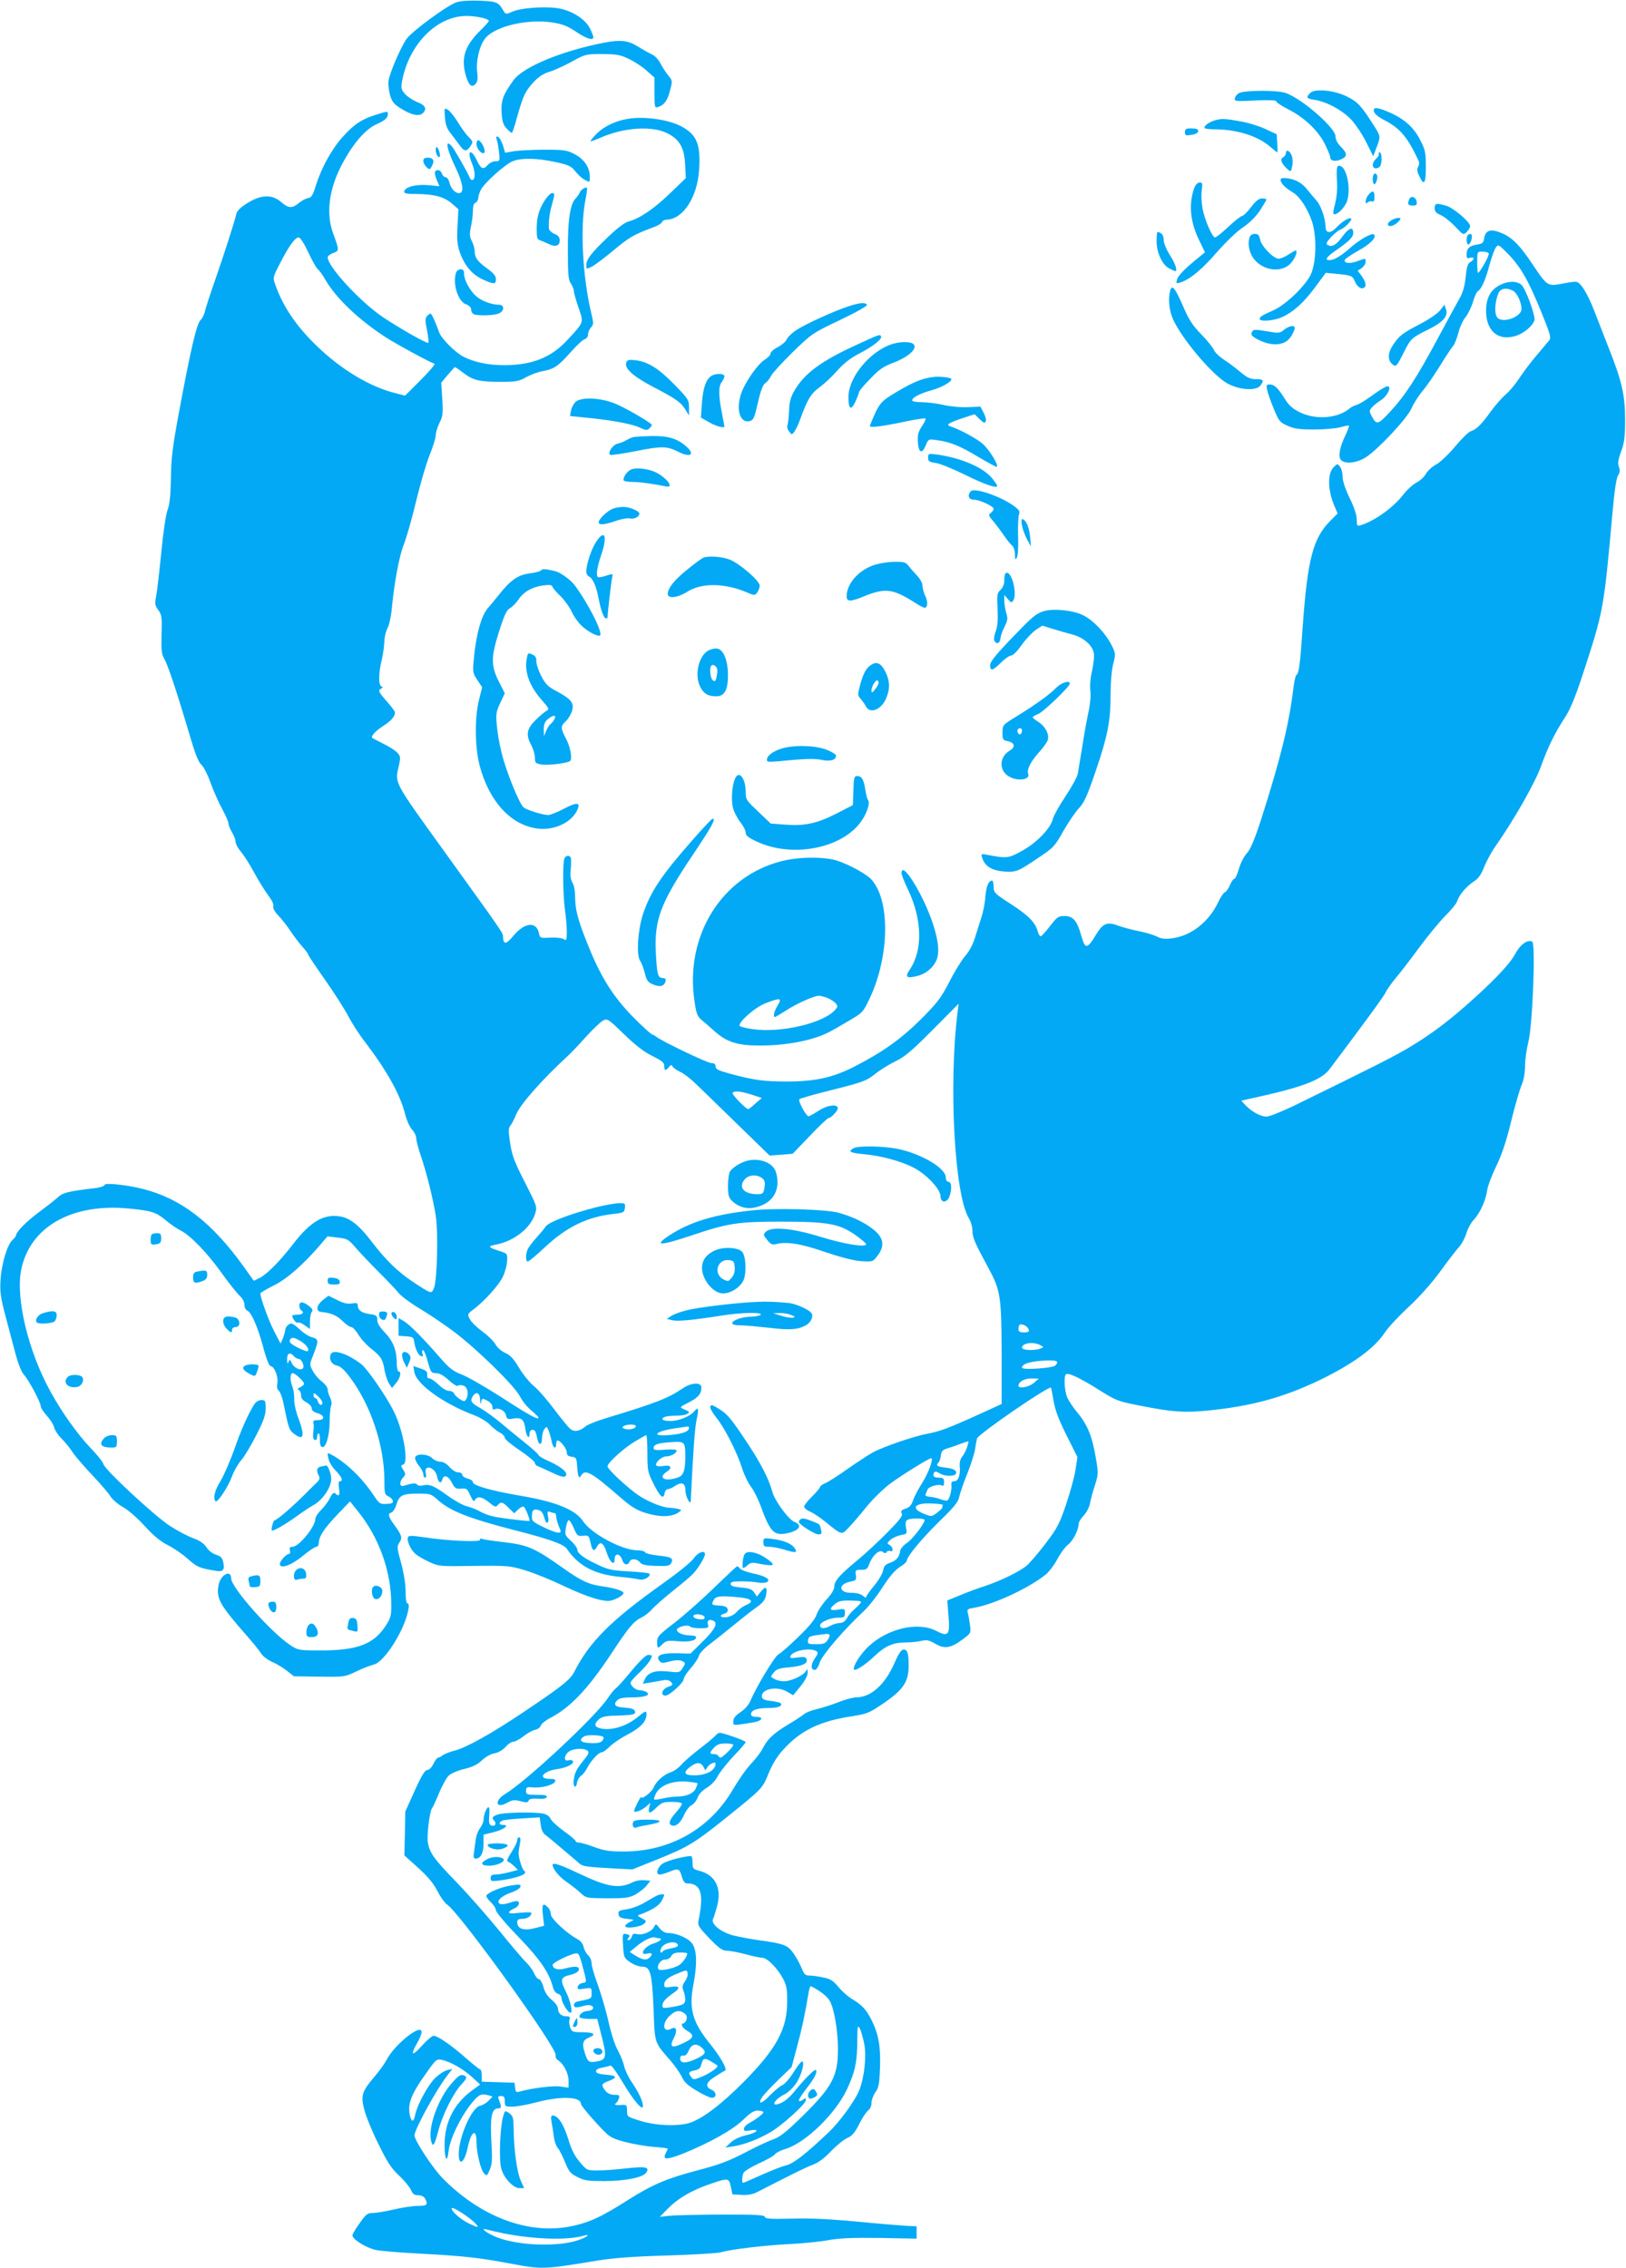 <?xml version="1.0" standalone="no"?>
<!DOCTYPE svg PUBLIC "-//W3C//DTD SVG 20010904//EN"
 "http://www.w3.org/TR/2001/REC-SVG-20010904/DTD/svg10.dtd">
<svg version="1.0" xmlns="http://www.w3.org/2000/svg"
 width="918pt" height="1280pt" viewBox="0 0 918 1280"
 preserveAspectRatio="xMidYMid meet">
<g transform="translate(0,1280) scale(0.1,-0.1)"
fill="#03a9f4" stroke="none">
<path d="M2577 12787 c-52 -17 -252 -164 -282 -207 -34 -49 -97 -196 -102
-239 -2 -20 3 -56 10 -81 12 -38 23 -50 68 -77 56 -34 97 -41 117 -21 24 24
13 45 -33 62 -24 10 -55 30 -69 46 -21 25 -23 34 -16 72 39 209 197 368 364
368 55 0 126 -16 126 -28 0 -4 -21 -28 -46 -52 -91 -89 -113 -159 -83 -260 16
-52 32 -66 53 -45 12 13 15 28 10 68 -8 68 16 161 52 198 62 64 237 103 374
82 56 -9 84 -20 132 -52 59 -40 98 -52 98 -31 0 6 -9 29 -20 51 -25 48 -90 92
-162 109 -66 16 -220 8 -273 -15 -37 -16 -40 -16 -50 0 -32 54 -36 56 -135 61
-60 2 -109 -1 -133 -9z"/>
<path d="M3410 12559 c-237 -46 -456 -136 -511 -212 -59 -81 -71 -115 -67
-183 3 -49 9 -69 28 -89 13 -14 26 -25 29 -25 4 0 17 39 30 88 34 121 46 147
93 198 29 31 55 48 90 59 27 8 84 34 126 57 76 42 79 43 172 43 83 -1 102 -4
151 -28 32 -15 77 -45 100 -66 l44 -39 0 -86 c0 -81 1 -85 20 -80 34 10 54 37
68 94 14 53 14 56 -10 84 -13 16 -33 46 -44 68 -11 21 -32 44 -47 50 -15 7
-51 27 -80 45 -56 35 -98 40 -192 22z"/>
<path d="M6996 12275 c-12 -6 -22 -19 -24 -29 -4 -18 2 -19 117 -13 68 3 119
1 116 -4 -3 -4 27 -25 66 -45 92 -46 170 -120 209 -197 16 -33 30 -66 30 -74
0 -21 27 -27 60 -13 38 16 38 34 0 72 -19 19 -30 40 -30 58 0 48 -189 213
-281 245 -47 17 -229 16 -263 0z"/>
<path d="M7397 12275 c-26 -25 -21 -32 27 -39 69 -11 160 -61 209 -116 24 -27
61 -83 82 -126 l38 -76 18 48 c24 63 25 63 -13 123 -72 114 -93 136 -151 165
-73 37 -184 48 -210 21z"/>
<path d="M2512 12137 c3 -41 12 -65 32 -89 14 -18 36 -48 49 -65 27 -39 41
-41 63 -8 16 24 15 26 -10 52 -15 14 -43 53 -62 85 -20 32 -45 63 -56 69 -20
11 -20 9 -16 -44z"/>
<path d="M7757 12170 c3 -12 27 -32 55 -46 92 -47 135 -97 198 -234 4 -8 2
-23 -4 -32 -7 -13 -6 -26 7 -52 27 -58 37 -44 37 52 0 79 -3 96 -31 150 -35
71 -89 120 -173 157 -71 31 -96 33 -89 5z"/>
<path d="M2118 12151 c-77 -25 -117 -51 -180 -120 -61 -66 -122 -174 -154
-276 -18 -58 -26 -71 -45 -73 -13 -2 -36 -15 -52 -28 -38 -32 -59 -30 -100 6
-51 44 -113 42 -190 -6 -40 -25 -59 -44 -63 -62 -9 -41 -67 -222 -121 -377
-27 -77 -52 -154 -56 -172 -3 -17 -15 -40 -25 -50 -22 -20 -56 -167 -124 -533
-34 -184 -42 -249 -43 -360 -2 -98 -7 -147 -19 -178 -9 -24 -25 -129 -36 -245
-11 -111 -24 -222 -29 -246 -8 -38 -6 -48 12 -73 20 -27 22 -40 19 -138 -2
-92 0 -113 17 -141 20 -36 72 -192 142 -429 30 -103 49 -151 65 -165 13 -11
37 -58 53 -104 17 -46 46 -112 66 -148 19 -35 35 -71 35 -81 0 -9 9 -32 20
-50 11 -18 20 -42 20 -53 0 -12 13 -36 29 -55 16 -18 51 -72 76 -119 26 -48
63 -107 81 -131 20 -26 31 -50 27 -59 -3 -11 7 -30 29 -53 19 -20 50 -59 68
-87 18 -27 48 -67 67 -88 18 -20 33 -40 33 -45 0 -4 43 -68 95 -142 52 -74
111 -166 131 -205 20 -38 62 -104 94 -145 123 -161 199 -297 226 -404 9 -37
27 -77 40 -91 13 -14 24 -36 24 -49 0 -12 11 -56 25 -97 33 -96 70 -244 85
-340 15 -92 8 -360 -9 -406 -15 -38 -13 -38 -121 33 -84 56 -153 123 -230 224
-72 95 -125 137 -184 145 -90 14 -167 -33 -263 -159 -71 -92 -144 -166 -184
-187 l-36 -18 -57 80 c-179 249 -352 383 -567 438 -94 24 -219 37 -219 23 0
-6 -21 -13 -47 -17 -161 -19 -188 -26 -218 -54 -16 -15 -65 -53 -107 -84 -69
-51 -128 -111 -128 -131 0 -4 -9 -15 -19 -24 -30 -26 -63 -137 -68 -227 -4
-66 1 -100 26 -195 17 -63 42 -160 57 -215 17 -64 35 -109 50 -125 27 -30 94
-155 94 -177 0 -9 16 -33 35 -54 19 -21 38 -51 41 -66 4 -16 22 -43 40 -61 18
-17 48 -53 65 -80 18 -26 69 -85 114 -132 44 -47 89 -99 99 -116 10 -17 42
-44 70 -60 30 -16 83 -63 123 -107 49 -54 88 -86 129 -107 33 -16 84 -51 114
-78 53 -47 64 -52 160 -68 38 -7 50 6 41 45 -5 28 -13 37 -41 46 -20 6 -44 25
-55 43 -14 21 -37 37 -76 51 -32 12 -90 43 -130 69 -89 58 -367 317 -375 348
-3 13 -36 54 -73 92 -71 74 -162 201 -225 316 -127 229 -199 531 -166 691 50
241 285 375 607 344 127 -12 154 -20 210 -67 26 -22 64 -48 83 -57 55 -28 146
-122 228 -235 41 -58 88 -117 104 -132 17 -16 28 -36 28 -52 0 -15 7 -29 16
-33 23 -9 59 -91 91 -210 16 -61 33 -103 40 -103 21 0 45 -59 39 -95 -4 -22
-2 -36 8 -44 8 -7 20 -38 26 -69 29 -142 32 -152 57 -172 58 -45 66 -18 28 85
-15 39 -25 85 -24 109 1 22 -4 54 -10 69 -15 38 -14 77 2 77 7 0 26 -14 42
-30 30 -32 30 -34 -10 -55 -6 -3 -5 -7 3 -11 6 -3 12 -16 12 -30 0 -16 9 -28
30 -39 17 -9 30 -24 30 -34 0 -12 11 -21 33 -27 41 -12 43 -39 2 -39 -22 0
-29 -4 -26 -15 2 -8 3 -22 2 -30 -6 -51 -5 -63 7 -67 7 -3 12 4 12 16 0 12 4
21 9 21 4 0 8 -16 7 -36 -1 -22 4 -39 12 -41 21 -8 42 61 43 139 0 40 4 82 8
93 5 12 3 30 -5 47 -8 15 -14 36 -14 46 0 11 -15 31 -33 45 -18 13 -41 40 -51
60 -19 34 -19 35 2 88 32 82 32 91 -5 101 -18 4 -49 24 -69 43 -20 19 -42 35
-48 35 -17 0 -36 -21 -36 -39 -1 -9 -7 -29 -13 -45 l-13 -29 -36 69 c-30 58
-78 188 -78 214 0 4 33 23 74 44 74 36 167 117 263 229 l42 49 58 -7 c54 -6
61 -10 102 -58 25 -29 83 -90 130 -137 47 -47 97 -99 111 -117 14 -18 68 -58
120 -89 52 -31 138 -89 190 -128 129 -96 346 -308 376 -368 13 -26 42 -61 64
-79 22 -18 40 -36 40 -40 0 -15 -54 14 -214 118 -88 56 -186 113 -219 125 -48
19 -70 35 -116 88 -97 112 -178 194 -210 213 l-31 18 0 -50 0 -50 43 -3 c36
-3 42 -6 45 -28 5 -39 22 -78 39 -84 11 -4 13 -1 8 14 -4 11 -2 20 3 20 5 0
18 -29 27 -65 17 -61 20 -65 47 -65 19 0 42 -13 72 -40 25 -23 46 -36 52 -31
5 5 19 5 32 0 23 -9 30 -50 13 -78 -8 -12 -13 -12 -36 3 -14 9 -29 24 -32 32
-3 8 -16 14 -29 14 -13 0 -38 15 -58 35 -20 19 -43 35 -51 35 -11 0 -15 7 -13
21 2 16 -5 24 -37 35 -22 7 -41 14 -41 14 -1 0 2 -17 6 -37 15 -69 169 -178
341 -242 30 -12 69 -35 85 -52 16 -17 41 -37 57 -45 15 -8 27 -21 27 -29 0 -8
38 -40 85 -71 47 -32 85 -63 85 -71 0 -7 8 -16 18 -19 9 -3 46 -20 80 -36 46
-22 67 -27 75 -19 17 17 -20 50 -90 82 -35 15 -63 32 -63 37 0 5 -35 36 -77
70 -43 34 -105 85 -138 113 -33 28 -84 64 -112 81 -56 31 -62 42 -40 73 19 24
37 11 38 -28 1 -23 3 -26 6 -10 4 22 6 22 34 8 18 -10 29 -23 29 -36 0 -12 4
-17 11 -14 21 13 59 -5 65 -31 6 -24 10 -26 44 -20 45 7 60 -6 67 -64 6 -41
23 -56 23 -20 0 11 7 20 15 20 16 0 19 -5 29 -52 9 -39 26 -35 26 5 0 18 6 41
13 51 13 17 14 17 25 -10 6 -16 14 -44 17 -62 7 -35 25 -44 25 -12 0 11 4 20
8 20 16 0 52 -47 52 -67 0 -16 7 -22 28 -25 24 -3 27 -7 30 -48 4 -64 11 -80
23 -58 22 39 58 19 221 -123 66 -57 93 -73 150 -90 75 -23 142 -21 179 5 19
13 19 14 -3 20 -13 3 -33 6 -45 6 -37 0 -115 30 -173 67 -61 40 -180 150 -180
167 0 20 92 103 154 140 33 20 62 36 65 36 3 0 6 -46 6 -103 0 -97 2 -106 35
-172 37 -74 56 -90 62 -53 2 13 10 23 18 23 8 0 27 8 42 19 37 25 58 15 58
-27 0 -33 29 -88 30 -57 13 273 22 407 33 458 14 63 10 75 -14 46 -23 -28 -87
-54 -134 -54 -45 0 -60 12 -29 24 9 3 37 6 62 6 26 0 54 4 62 10 16 10 15 12
-20 27 -24 10 -24 11 27 37 54 27 73 49 73 85 0 31 -57 28 -104 -4 -84 -57
-150 -83 -441 -171 -49 -15 -99 -35 -110 -45 -34 -28 -64 -33 -87 -12 -12 10
-52 60 -90 110 -38 51 -89 110 -114 130 -25 21 -63 68 -84 104 -30 50 -48 70
-77 83 -23 10 -46 31 -56 49 -10 18 -43 50 -73 72 -31 22 -63 53 -71 69 -15
28 -14 30 18 54 63 47 144 137 167 184 13 26 24 67 25 90 2 43 2 43 -45 58
-62 20 -66 26 -21 35 105 19 200 94 225 177 11 38 9 42 -59 176 -59 115 -72
150 -83 220 -10 68 -10 85 1 98 8 10 23 39 34 66 23 56 146 195 286 324 19 17
66 66 105 110 39 43 83 85 97 93 26 14 29 12 120 -76 64 -62 113 -100 160
-123 54 -27 67 -37 67 -56 0 -28 8 -30 27 -6 11 13 15 14 20 3 3 -7 22 -20 42
-30 20 -9 59 -38 86 -65 28 -26 133 -129 235 -228 l185 -180 65 5 65 5 97 101
c53 56 101 101 106 101 14 0 52 40 52 55 0 26 -61 18 -110 -15 -25 -16 -50
-30 -55 -30 -14 0 -61 87 -52 96 4 5 90 29 191 54 170 43 188 50 237 89 29 23
81 55 116 72 52 25 91 58 209 177 l146 147 -6 -50 c-51 -409 -17 -1029 64
-1161 11 -17 20 -49 20 -70 1 -40 12 -66 92 -214 67 -123 72 -160 73 -485 l0
-279 -122 -56 c-172 -78 -230 -100 -293 -111 -78 -14 -256 -75 -315 -108 -28
-16 -92 -58 -142 -93 -50 -36 -105 -71 -122 -78 -17 -7 -31 -17 -31 -22 0 -5
-20 -29 -45 -54 -25 -24 -45 -50 -45 -57 0 -8 15 -21 32 -28 18 -7 55 -32 83
-54 99 -81 96 -80 136 -37 20 20 66 74 102 119 37 45 98 104 135 131 62 46
217 142 229 142 15 0 -14 -81 -49 -137 -23 -36 -47 -81 -53 -101 -9 -27 -21
-40 -43 -47 -24 -8 -28 -14 -21 -27 7 -12 -10 -35 -79 -105 -48 -49 -126 -122
-174 -161 -100 -83 -128 -115 -128 -149 0 -14 -17 -42 -44 -71 -24 -26 -49
-64 -56 -85 -8 -26 -40 -65 -102 -125 -49 -48 -100 -93 -113 -99 -22 -12 -126
-185 -159 -264 -9 -21 -32 -47 -55 -62 -29 -20 -41 -34 -41 -52 0 -26 -6 -25
114 -6 49 8 61 31 17 31 -21 0 -31 5 -31 15 0 23 34 35 99 35 55 0 83 12 67
28 -4 3 -28 9 -54 12 -32 3 -48 10 -50 21 -9 47 85 66 144 30 l32 -19 41 50
c25 31 41 61 41 77 -1 23 -2 24 -11 8 -14 -24 -86 -57 -124 -56 -16 0 -40 5
-53 13 -23 12 -23 12 -4 36 16 20 32 25 90 30 75 7 105 22 95 47 -5 12 -15 13
-51 8 -34 -5 -43 -4 -40 7 11 31 111 51 147 29 11 -7 10 -14 -8 -40 -24 -34
-25 -66 -1 -66 9 0 21 18 28 42 14 43 139 188 252 293 26 25 73 84 103 132 38
59 69 95 96 113 23 14 41 30 41 37 0 23 85 125 185 223 79 76 105 108 110 135
4 19 24 78 45 130 21 52 41 115 45 140 3 25 9 52 11 61 7 25 409 301 418 287
1 -2 7 -34 14 -73 8 -51 28 -105 73 -195 l62 -124 -11 -72 c-6 -39 -30 -126
-53 -195 -38 -111 -50 -134 -117 -222 -41 -54 -89 -109 -105 -123 -41 -34
-147 -86 -232 -114 -38 -12 -103 -36 -143 -53 l-74 -30 7 -86 c9 -111 0 -121
-71 -85 -101 52 -270 14 -379 -87 -43 -40 -85 -103 -85 -129 0 -18 61 19 115
71 62 59 107 79 177 79 29 0 70 4 90 9 30 7 43 4 78 -16 52 -31 87 -26 153 23
47 34 49 37 44 77 -3 23 -8 54 -12 69 -7 25 -4 27 31 33 111 18 306 108 405
186 20 15 50 55 68 88 17 33 45 71 62 84 28 22 58 81 59 118 0 9 13 29 29 46
16 17 31 47 35 69 4 21 16 67 28 102 19 61 20 66 4 158 -20 118 -47 184 -103
251 -24 28 -50 68 -58 87 -16 39 -20 122 -6 130 14 9 76 -20 185 -88 97 -61
106 -65 235 -90 182 -36 247 -40 381 -27 244 24 426 74 627 170 190 92 311
180 370 268 19 30 80 95 135 146 62 57 130 134 180 202 44 61 93 124 108 140
14 17 32 50 39 75 7 25 26 59 41 75 35 37 67 106 76 165 3 25 26 86 50 135 31
63 57 139 85 254 22 90 49 183 60 208 12 28 19 68 19 107 0 35 9 96 19 137 24
93 41 551 22 564 -26 15 -69 -16 -99 -73 -31 -57 -129 -159 -282 -293 -111
-97 -200 -162 -313 -230 -91 -54 -182 -100 -654 -331 -68 -32 -136 -60 -152
-60 -32 -1 -84 27 -120 65 l-23 25 99 22 c248 55 354 96 399 155 195 259 308
413 317 434 6 14 32 51 57 81 26 30 86 109 134 174 49 66 114 145 146 177 32
32 62 68 66 81 11 36 51 83 92 111 29 18 44 40 62 86 14 33 41 84 62 113 109
156 225 360 260 458 37 103 76 183 133 270 30 46 58 114 98 235 122 372 121
370 172 935 10 111 21 183 30 197 11 16 12 29 5 48 -7 20 -5 40 13 88 18 51
22 83 22 182 -1 139 -18 214 -96 410 -26 66 -61 156 -78 200 -39 101 -79 165
-105 165 -10 0 -47 -5 -82 -12 -77 -14 -80 -12 -162 111 -68 102 -111 147
-166 172 -69 31 -100 23 -108 -31 -2 -20 -10 -26 -42 -31 -41 -7 -56 -21 -56
-57 0 -19 4 -22 20 -17 25 8 26 -11 1 -24 -15 -8 -20 -27 -26 -83 -5 -50 -15
-87 -32 -117 -14 -24 -70 -128 -125 -230 -119 -222 -185 -324 -271 -416 -67
-73 -76 -75 -103 -23 -14 27 -14 31 2 49 10 11 32 29 50 40 37 23 64 79 37 79
-8 0 -45 -22 -82 -49 -36 -27 -77 -52 -91 -56 -14 -4 -32 -13 -40 -20 -67 -57
-192 -66 -281 -22 -40 19 -62 39 -84 74 -39 63 -60 83 -86 83 -19 0 -21 -4
-15 -30 3 -17 20 -65 37 -106 29 -71 35 -78 78 -97 38 -17 65 -21 151 -21 58
0 125 6 149 13 23 7 45 11 47 8 2 -2 -7 -26 -20 -54 -32 -65 -42 -119 -26
-138 21 -26 90 -19 141 14 71 46 233 219 258 276 12 28 40 71 61 97 22 25 67
90 101 145 33 54 67 105 75 113 7 9 20 42 28 73 8 32 27 72 41 88 13 17 32 55
41 85 8 29 21 57 28 61 20 12 42 60 65 147 12 43 28 88 36 99 13 19 16 18 69
-36 72 -74 115 -150 187 -326 49 -120 57 -147 47 -160 -7 -9 -40 -47 -72 -86
-33 -38 -76 -96 -98 -129 -21 -32 -56 -75 -78 -93 -22 -19 -60 -63 -84 -96
-51 -72 -82 -102 -113 -111 -12 -4 -51 -42 -87 -85 -36 -44 -84 -89 -107 -102
-24 -13 -50 -37 -59 -54 -9 -16 -32 -38 -52 -48 -20 -10 -54 -41 -75 -68 -56
-73 -160 -148 -240 -173 -21 -7 -23 -4 -23 31 0 25 -14 69 -40 122 -25 51 -40
97 -40 120 0 20 -6 46 -14 56 -14 19 -15 19 -34 1 -39 -34 -37 -134 4 -227
l16 -37 -41 -41 c-98 -98 -129 -218 -156 -594 -15 -221 -21 -267 -37 -278 -4
-3 -13 -43 -18 -90 -25 -197 -73 -389 -180 -724 -38 -117 -60 -168 -80 -190
-16 -17 -36 -56 -45 -87 -9 -32 -21 -58 -26 -58 -6 0 -17 -16 -25 -35 -8 -20
-21 -38 -29 -41 -8 -3 -25 -29 -38 -57 -52 -111 -155 -191 -263 -203 -36 -5
-59 -2 -82 10 -17 9 -64 23 -104 31 -40 8 -92 22 -116 31 -61 23 -85 13 -122
-48 -53 -87 -63 -88 -86 -7 -23 83 -46 109 -94 109 -35 0 -42 -5 -82 -57 -24
-31 -47 -57 -52 -57 -5 -1 -13 11 -17 26 -13 51 -52 91 -151 155 -93 60 -98
65 -98 98 0 19 -4 35 -9 35 -20 0 -33 -33 -38 -92 -2 -35 -13 -88 -23 -118
-10 -30 -26 -82 -36 -114 -11 -36 -32 -76 -56 -103 -20 -24 -61 -90 -89 -146
-46 -89 -66 -115 -158 -208 -113 -112 -216 -186 -374 -267 -124 -64 -224 -86
-387 -86 -128 0 -186 8 -322 45 -62 17 -78 25 -78 40 0 13 -7 19 -24 19 -22 0
-283 125 -313 150 -7 6 -15 10 -18 10 -4 0 -27 19 -52 43 -142 131 -220 243
-294 416 -71 170 -91 237 -92 315 0 36 -6 70 -15 84 -10 16 -13 38 -10 75 3
29 3 58 1 65 -7 18 -30 15 -37 -5 -10 -26 -8 -197 3 -283 6 -41 11 -99 11
-128 0 -50 -1 -52 -21 -41 -11 6 -46 9 -76 7 -52 -3 -55 -2 -60 24 -14 69 -81
63 -144 -13 -42 -51 -58 -52 -59 -5 0 21 -4 26 -347 502 -273 379 -264 363
-241 463 10 46 9 53 -8 72 -10 12 -46 35 -79 51 -33 17 -61 31 -63 33 -10 9
17 39 59 66 47 30 69 55 69 78 0 6 -20 33 -45 61 -48 54 -53 65 -32 74 9 5 10
7 0 12 -17 8 -16 75 2 149 8 33 14 79 15 103 0 24 8 57 17 75 10 18 20 64 24
102 14 152 42 303 68 370 16 39 47 149 70 245 23 96 57 213 76 260 19 47 35
98 35 113 0 15 10 47 21 70 19 37 21 52 16 135 l-6 92 36 43 c21 23 38 44 40
45 1 2 23 -12 48 -32 57 -43 91 -51 215 -51 84 0 100 3 142 27 26 14 66 29 90
33 64 11 87 26 156 103 34 39 71 74 82 77 12 4 20 15 20 27 0 12 7 30 17 40
15 17 15 23 0 86 -47 197 -62 476 -33 627 8 39 12 72 10 74 -7 8 -35 -9 -41
-26 -4 -9 -14 -24 -24 -34 -30 -30 -44 -124 -43 -294 0 -135 3 -165 17 -185 9
-14 17 -33 17 -43 0 -10 12 -52 26 -93 30 -87 32 -80 -59 -179 -93 -102 -201
-146 -362 -146 -89 0 -168 17 -229 48 -46 24 -123 101 -136 136 -26 71 -43
107 -50 107 -4 0 -13 -7 -20 -15 -10 -12 -10 -28 1 -80 7 -35 10 -67 7 -70 -6
-6 -150 75 -253 143 -128 85 -315 287 -315 340 0 7 14 18 31 24 35 12 35 16 0
110 -40 108 -25 241 41 373 64 127 139 216 206 245 47 21 62 35 62 58 0 15 -3
15 -72 -7z m-378 -774 c21 -45 45 -89 55 -97 9 -7 28 -34 42 -59 60 -104 189
-227 343 -326 57 -37 243 -138 273 -148 6 -2 -29 -43 -78 -92 l-88 -88 -51 13
c-144 35 -307 132 -445 265 -116 111 -194 225 -237 349 -14 39 -14 41 27 120
50 98 85 146 105 146 9 0 30 -32 54 -83z m6665 -7 c6 -9 -50 -110 -61 -110 -2
0 -4 27 -4 60 0 60 0 60 29 60 17 0 33 -5 36 -10z m-4162 -4748 l58 -19 -36
-31 c-19 -18 -38 -32 -41 -32 -12 0 -93 83 -88 91 8 14 43 11 107 -9z m1559
-1316 c14 -20 8 -26 -22 -26 -22 0 -30 5 -30 18 0 10 3 21 6 25 8 7 37 -3 46
-17z m-4104 -76 c32 -20 50 -45 39 -56 -3 -3 -28 6 -56 20 -35 18 -49 30 -45
41 8 20 23 19 62 -5z m4175 -22 c21 -11 21 -11 2 -19 -36 -14 -105 -10 -105 5
0 26 65 35 103 14z m-4213 -63 c7 -8 19 -15 27 -15 16 0 34 -41 23 -53 -13
-15 -51 3 -63 30 -10 22 -12 23 -18 6 -6 -13 -8 -10 -8 15 -1 35 17 43 39 17z
m4298 -52 c-15 -15 -188 -27 -188 -12 0 20 41 34 114 39 83 5 99 -1 74 -27z
m-121 -98 c-27 -24 -87 -35 -87 -16 0 22 34 41 73 41 l42 -1 -28 -24z m-4017
-112 c0 -20 -18 -15 -25 7 -3 11 -11 20 -16 20 -5 0 -9 8 -9 17 0 14 4 12 25
-7 14 -13 25 -29 25 -37z m1770 -132 c0 -14 -37 -23 -61 -16 -17 6 -19 9 -8
16 19 12 69 11 69 0z m300 -10 c0 -20 -33 -33 -104 -40 -116 -11 -91 21 29 38
33 5 63 9 68 10 4 0 7 -3 7 -8z m-21 -151 c1 -87 -9 -118 -42 -129 -73 -26
-116 -2 -62 33 34 22 22 40 -20 32 -19 -4 -36 -2 -40 3 -8 15 31 51 56 51 26
0 59 18 59 32 0 7 -21 9 -65 6 -50 -4 -65 -3 -65 8 0 21 21 29 95 34 80 6 83
3 84 -70z m1590 39 c-7 -19 -19 -42 -28 -52 -9 -11 -14 -32 -13 -48 6 -50 -7
-89 -29 -89 -14 0 -19 -6 -18 -17 5 -33 -12 -93 -26 -93 -7 0 -25 4 -40 10
-14 5 -39 11 -55 12 -17 1 -28 7 -25 13 3 5 8 18 11 27 7 18 65 35 83 23 7 -4
11 4 11 19 0 22 -4 26 -30 26 -18 0 -30 5 -30 13 0 23 12 27 34 12 24 -17 82
-20 92 -4 10 18 -11 31 -60 36 -46 6 -54 11 -37 29 5 5 11 22 13 39 2 23 10
32 33 39 17 5 50 16 75 26 25 9 46 16 48 15 1 -1 -3 -17 -9 -36z m-136 -323
c-2 -3 -3 -10 -3 -14 0 -5 -14 -18 -31 -31 -30 -22 -30 -22 -75 -4 -76 31 -49
63 50 57 34 -1 60 -5 59 -8z m-103 -85 c0 -20 -67 -107 -99 -129 -19 -12 -36
-32 -38 -43 -6 -37 -22 -57 -57 -69 -27 -9 -35 -18 -40 -43 -3 -18 -26 -57
-51 -87 -25 -30 -45 -59 -45 -64 0 -5 -8 -2 -18 7 -12 11 -36 17 -66 17 -73 0
-76 50 -2 64 29 6 32 9 28 36 -4 28 -2 30 30 30 29 0 36 4 46 33 17 48 57 84
76 68 10 -9 16 -9 21 -1 4 6 13 9 21 6 20 -8 17 21 -3 34 -17 9 -16 11 5 30
13 11 39 22 59 26 34 6 35 8 28 42 -4 24 -2 38 7 43 17 12 98 11 98 0z m-363
-471 c-7 -8 -23 -24 -37 -36 -14 -12 -32 -34 -39 -48 -10 -17 -23 -26 -40 -26
-14 -1 -37 -7 -51 -15 -33 -19 -60 -19 -60 1 0 19 58 44 105 44 31 0 35 3 35
26 0 25 -2 25 -40 19 -43 -7 -51 2 -22 27 25 22 40 26 104 24 48 -1 55 -3 45
-16z m-174 -176 c3 -4 -1 -17 -10 -30 -13 -20 -24 -24 -65 -24 -46 0 -49 2
-46 23 2 18 11 23 48 28 25 3 50 7 56 7 6 1 13 -1 17 -4z"/>
<path d="M3543 12129 c-71 -12 -136 -44 -178 -87 -19 -20 -33 -37 -31 -39 1
-2 27 7 57 20 129 57 285 68 372 27 72 -34 101 -83 105 -179 l4 -76 -90 -87
c-91 -87 -168 -140 -233 -158 -23 -6 -65 -38 -119 -90 -93 -89 -120 -124 -120
-158 0 -22 0 -22 33 -6 17 9 73 51 122 92 87 73 116 89 218 127 27 9 51 23 54
31 3 8 15 14 27 14 92 3 173 126 183 281 10 143 -13 200 -101 246 -74 39 -212
58 -303 42z"/>
<path d="M6857 12120 c-32 -10 -57 -28 -57 -41 0 -5 26 -9 58 -9 124 0 245
-38 314 -99 20 -17 37 -31 39 -31 2 0 2 23 0 51 l-3 51 -64 30 c-35 16 -98 36
-141 43 -88 16 -107 17 -146 5z"/>
<path d="M6690 12054 c0 -19 4 -20 38 -15 23 4 37 12 37 21 0 11 -11 15 -37
15 -32 1 -38 -3 -38 -21z"/>
<path d="M2804 12014 c4 -11 10 -43 13 -71 6 -51 5 -53 -19 -53 -14 0 -33 -9
-43 -20 -27 -30 -39 -25 -63 25 -34 71 -58 55 -27 -18 17 -42 20 -83 5 -92 -6
-3 -14 2 -18 12 -12 31 -85 157 -100 176 -42 49 -31 -14 22 -123 40 -84 48
-140 18 -140 -24 0 -47 27 -56 63 -3 15 -13 27 -21 27 -7 0 -17 9 -20 20 -7
21 -29 27 -39 11 -3 -5 1 -25 9 -45 l16 -37 -63 6 c-69 6 -131 -10 -136 -35
-2 -12 12 -15 75 -15 97 -1 153 -17 197 -56 l34 -30 -5 -93 c-4 -72 -2 -104
11 -144 26 -77 69 -130 129 -158 65 -30 77 -30 77 0 0 18 -14 35 -50 61 -55
40 -70 61 -70 98 0 13 -7 38 -16 56 -13 26 -14 40 -5 82 6 27 11 68 11 90 0
26 5 42 15 45 8 4 15 15 15 26 0 10 7 32 15 47 19 37 126 134 173 158 48 23
140 22 250 -2 73 -16 87 -23 110 -52 15 -19 39 -41 55 -49 27 -14 27 -14 27
18 0 53 -32 100 -86 128 -44 23 -60 25 -169 25 -66 0 -143 -4 -171 -8 l-52 -9
-13 43 c-8 23 -20 45 -28 47 -10 3 -12 0 -7 -14z"/>
<path d="M2690 11987 c0 -27 34 -64 45 -48 8 13 -16 63 -32 69 -8 2 -13 -6
-13 -21z"/>
<path d="M2460 11953 c0 -23 16 -48 23 -37 5 10 -9 54 -18 54 -3 0 -5 -8 -5
-17z"/>
<path d="M7260 11935 c0 -7 -7 -18 -16 -23 -19 -10 -10 -35 24 -66 20 -18 21
-17 28 19 4 21 2 47 -5 61 -12 26 -31 32 -31 9z"/>
<path d="M7784 11931 c3 -4 -3 -16 -14 -26 -26 -23 -26 -55 -1 -55 10 0 22 7
25 16 10 26 7 74 -5 74 -5 0 -8 -4 -5 -9z"/>
<path d="M2390 11892 c0 -11 8 -26 18 -35 17 -16 19 -16 31 7 16 30 7 46 -25
46 -17 0 -24 -6 -24 -18z"/>
<path d="M7554 11863 c-7 -2 -9 -31 -6 -81 3 -50 -1 -97 -11 -134 -11 -42 -12
-58 -4 -58 17 1 41 21 62 54 42 63 9 237 -41 219z"/>
<path d="M7750 11790 c0 -16 4 -30 9 -30 10 0 22 40 15 52 -11 18 -24 6 -24
-22z"/>
<path d="M7230 11784 c0 -18 27 -45 69 -70 39 -23 83 -90 108 -164 28 -84 25
-229 -6 -298 -29 -63 -139 -170 -209 -202 -69 -31 -75 -35 -80 -48 -6 -19 78
-14 126 8 65 30 121 80 187 169 l60 81 64 -6 c82 -8 87 -10 101 -44 12 -29 35
-44 51 -34 15 9 10 33 -13 66 l-23 30 23 15 c12 9 22 24 22 34 0 23 2 23 -49
4 -43 -15 -75 -11 -68 9 2 6 37 29 77 52 66 36 103 74 88 90 -12 12 -83 -28
-142 -81 -35 -31 -77 -58 -95 -61 -46 -9 -39 11 16 49 82 57 103 78 103 103 0
37 -25 29 -61 -21 -34 -47 -59 -62 -83 -48 -12 6 -8 15 19 45 19 20 42 39 53
42 23 8 68 54 60 62 -9 9 -50 -15 -80 -47 -35 -38 -63 -38 -64 -1 -1 49 -28
127 -53 152 -12 14 -35 40 -49 58 -30 39 -67 60 -116 66 -27 3 -36 1 -36 -10z"/>
<path d="M6742 11738 c-32 -92 -23 -191 30 -298 l31 -64 -38 -31 c-72 -58
-114 -100 -120 -123 -6 -22 -5 -23 17 -17 54 16 124 74 206 169 51 58 113 118
147 141 39 26 73 60 98 96 20 31 37 60 37 63 0 3 -11 6 -25 6 -18 0 -35 -14
-62 -49 -21 -28 -44 -50 -51 -50 -7 -1 -42 -28 -77 -61 -35 -33 -69 -60 -75
-60 -16 0 -59 99 -71 165 -6 33 -8 78 -4 102 5 38 4 43 -12 43 -12 0 -23 -12
-31 -32z"/>
<path d="M7727 11702 c-19 -21 -24 -63 -6 -45 6 6 18 9 25 6 10 -4 14 4 14 26
0 35 -10 39 -33 13z"/>
<path d="M3078 11673 c-35 -54 -48 -98 -48 -165 0 -47 3 -60 18 -64 9 -3 31
-12 49 -21 39 -19 63 -11 63 20 0 18 -8 28 -30 37 -16 7 -30 20 -31 29 -3 41
4 90 17 135 17 61 17 66 0 66 -7 0 -24 -17 -38 -37z"/>
<path d="M7956 11675 c-11 -28 -7 -35 20 -35 21 0 25 4 22 22 -4 27 -33 36
-42 13z"/>
<path d="M8100 11625 c0 -19 8 -28 34 -39 19 -8 55 -37 81 -64 46 -49 47 -50
66 -31 10 10 19 25 19 33 0 23 -95 104 -136 115 -56 16 -64 14 -64 -14z"/>
<path d="M7851 11554 c-15 -11 -19 -20 -13 -26 11 -11 41 2 62 26 10 14 10 16
-7 16 -10 0 -29 -7 -42 -16z"/>
<path d="M6530 11438 c0 -65 32 -133 71 -153 15 -8 30 -15 34 -15 15 0 1 42
-30 90 -20 32 -35 68 -35 86 0 27 -14 44 -36 44 -2 0 -4 -23 -4 -52z"/>
<path d="M7056 11464 c-12 -31 -6 -79 14 -112 44 -73 149 -96 208 -47 26 22
50 71 39 81 -2 2 -20 -8 -40 -21 -20 -14 -46 -25 -58 -25 -29 0 -98 70 -105
109 -5 24 -12 31 -29 31 -13 0 -26 -7 -29 -16z"/>
<path d="M8287 11473 c-10 -10 -8 -53 2 -53 10 0 21 24 21 46 0 15 -12 19 -23
7z"/>
<path d="M2576 11264 c-23 -59 8 -164 54 -181 19 -7 30 -18 30 -31 0 -11 7
-23 16 -26 24 -9 110 -7 138 4 34 12 36 50 4 50 -41 0 -97 20 -128 47 -36 30
-70 92 -70 128 0 18 -5 25 -19 25 -10 0 -22 -7 -25 -16z"/>
<path d="M8470 11192 c-55 -27 -80 -74 -80 -147 0 -115 71 -173 170 -140 45
15 91 54 103 86 8 24 -50 182 -74 202 -27 22 -74 22 -119 -1z m72 -33 c23 -12
48 -66 48 -103 0 -44 -103 -82 -135 -50 -19 19 -17 85 4 137 11 29 45 36 83
16z"/>
<path d="M6606 11158 c-12 -48 -5 -114 18 -163 54 -115 224 -315 307 -360 68
-37 162 -42 185 -11 22 30 17 36 -25 36 -30 0 -49 8 -83 36 -23 20 -66 53 -95
72 -29 19 -55 44 -59 56 -4 11 -35 51 -70 87 -52 53 -72 84 -106 164 -45 102
-61 122 -72 83z"/>
<path d="M4790 11071 c-80 -26 -238 -98 -291 -132 -25 -16 -51 -40 -57 -54 -6
-13 -29 -33 -52 -45 -22 -11 -40 -27 -40 -36 0 -8 -15 -23 -32 -34 -38 -22
-111 -126 -133 -189 -31 -91 -8 -171 47 -158 22 6 27 17 47 104 15 68 28 101
42 111 11 7 25 26 32 40 7 15 62 75 122 134 108 105 112 108 268 182 92 44
156 80 152 86 -9 14 -42 12 -105 -9z"/>
<path d="M8129 11047 c-15 -18 -64 -51 -110 -75 -99 -51 -119 -66 -153 -117
-31 -45 -33 -85 -7 -109 22 -20 26 -16 69 70 36 72 44 79 135 124 84 41 114
75 101 114 l-9 26 -26 -33z"/>
<path d="M7250 10939 c-20 -17 -32 -20 -65 -14 -101 17 -107 17 -115 4 -11
-17 -5 -26 33 -46 81 -41 155 -34 187 20 11 18 20 38 20 45 0 19 -32 14 -60
-9z"/>
<path d="M4830 10851 c-194 -89 -288 -158 -345 -256 -20 -34 -28 -61 -30 -112
-2 -38 -6 -75 -9 -83 -4 -9 0 -24 9 -35 15 -20 15 -20 30 -1 8 11 22 40 31 65
42 116 62 150 111 185 26 19 71 61 100 94 36 41 73 70 125 97 77 40 131 82
122 97 -7 12 -7 12 -144 -51z"/>
<path d="M5027 10855 c-123 -46 -236 -187 -237 -295 0 -70 14 -80 39 -28 11
24 21 49 21 55 0 6 28 40 63 75 51 54 75 70 134 92 81 31 133 78 112 102 -15
18 -82 17 -132 -1z"/>
<path d="M3536 10755 c-13 -34 38 -79 154 -140 127 -66 155 -86 181 -129 l19
-31 0 45 c0 43 -4 49 -84 131 -89 91 -149 128 -220 136 -34 4 -44 2 -50 -12z"/>
<path d="M4017 10679 c-30 -18 -48 -68 -54 -153 l-6 -83 46 -26 c37 -22 87
-36 87 -24 0 1 -7 37 -15 80 -19 98 -19 146 0 171 8 11 15 26 15 33 0 15 -47
17 -73 2z"/>
<path d="M5275 10673 c-63 -7 -113 -26 -206 -81 -101 -60 -105 -64 -158 -195
-5 -13 64 -5 196 23 62 13 115 21 118 18 3 -3 -6 -23 -20 -44 -21 -31 -25 -48
-23 -88 4 -62 23 -71 44 -21 15 37 16 38 62 31 76 -10 131 -32 237 -96 54 -32
101 -57 103 -55 11 11 -44 99 -81 131 -37 31 -122 77 -182 98 -26 9 -11 19 73
47 l64 21 29 -28 c23 -22 29 -24 34 -12 4 9 -2 31 -12 49 l-18 34 -72 -3 c-40
-2 -101 4 -138 13 -36 8 -91 15 -121 15 -30 0 -54 4 -54 10 0 17 45 40 115 59
59 17 118 53 104 64 -8 7 -64 13 -94 10z"/>
<path d="M3251 10533 c-11 -10 -24 -32 -27 -50 l-6 -31 68 -7 c151 -14 271
-35 318 -55 44 -20 50 -21 64 -6 9 8 14 17 11 20 -27 25 -163 102 -214 121
-81 31 -182 34 -214 8z"/>
<path d="M3575 10333 c-10 -3 -28 -11 -40 -18 -11 -7 -33 -16 -48 -19 -27 -6
-57 -49 -43 -63 3 -4 69 6 146 21 147 29 175 29 242 -5 65 -33 93 -15 46 28
-52 47 -102 63 -195 62 -48 -1 -97 -4 -108 -6z"/>
<path d="M5240 10217 c0 -21 6 -25 43 -30 23 -3 96 -33 162 -65 112 -56 185
-81 185 -64 0 4 -13 23 -29 43 -52 62 -173 114 -313 134 -46 6 -48 5 -48 -18z"/>
<path d="M3563 10150 c-21 -9 -43 -39 -43 -59 0 -6 21 -11 48 -11 43 0 122
-11 190 -25 50 -12 11 45 -55 79 -41 20 -111 29 -140 16z"/>
<path d="M5482 10028 c-22 -22 -14 -48 15 -48 32 0 113 -37 113 -52 0 -6 -7
-16 -16 -23 -15 -10 -13 -15 13 -46 16 -19 43 -55 60 -80 17 -25 38 -51 47
-58 9 -8 16 -29 16 -50 1 -30 2 -33 11 -18 6 10 9 61 7 120 -2 56 1 112 5 124
7 18 1 26 -37 53 -76 52 -214 98 -234 78z"/>
<path d="M3460 9929 c-32 -13 -80 -59 -80 -76 0 -18 31 -16 97 7 31 11 67 17
80 14 23 -6 53 10 53 27 0 15 -58 39 -92 38 -18 0 -44 -5 -58 -10z"/>
<path d="M5770 9833 c4 -21 17 -56 29 -78 l22 -40 -6 60 c-5 53 -25 95 -45 95
-4 0 -4 -17 0 -37z"/>
<path d="M3365 9741 c-26 -39 -55 -127 -55 -167 0 -12 7 -24 14 -27 22 -9 42
-54 55 -122 14 -72 30 -115 42 -115 5 0 9 2 9 4 0 23 22 216 27 230 4 16 2 18
-18 12 -66 -21 -69 -20 -69 11 0 16 11 63 25 103 36 106 19 146 -30 71z"/>
<path d="M3970 9652 c-9 -4 -49 -33 -89 -66 -73 -58 -111 -106 -111 -138 0
-29 56 -22 110 12 80 51 209 50 333 -2 47 -20 48 -20 62 -2 8 10 14 28 14 39
0 27 -114 125 -170 147 -45 17 -121 22 -149 10z"/>
<path d="M4932 9610 c-85 -29 -152 -105 -152 -175 0 -33 21 -33 107 3 106 42
152 38 255 -25 78 -49 83 -51 91 -31 4 12 1 33 -9 54 -9 19 -16 46 -16 59 0
15 -14 39 -32 58 -17 18 -39 43 -48 55 -15 19 -27 22 -80 21 -35 0 -87 -9
-116 -19z"/>
<path d="M3056 9582 c-3 -6 -32 -14 -64 -18 -67 -8 -110 -38 -177 -123 -25
-31 -51 -63 -59 -71 -38 -42 -69 -153 -81 -291 -7 -72 -6 -79 20 -117 l27 -41
-18 -73 c-25 -99 -23 -265 4 -369 53 -201 175 -335 324 -355 91 -13 189 30
224 98 26 50 5 54 -71 14 -38 -20 -78 -36 -90 -36 -29 0 -117 27 -138 42 -24
18 -101 207 -125 309 -12 46 -24 116 -27 155 -6 64 -4 77 19 126 l26 55 -30
59 c-49 95 -49 141 -4 285 31 98 44 126 64 137 14 8 34 29 45 45 29 45 78 74
137 82 40 6 53 4 57 -6 2 -8 22 -32 45 -53 22 -22 50 -60 62 -85 11 -26 36
-62 55 -80 33 -34 96 -67 107 -57 16 17 -69 184 -145 285 -23 30 -82 72 -108
77 -5 2 -24 6 -41 9 -18 4 -34 3 -38 -3z"/>
<path d="M5676 9563 c-3 -3 -6 -21 -6 -39 0 -21 -8 -41 -21 -53 -20 -18 -21
-28 -17 -108 3 -62 0 -98 -10 -125 -8 -20 -12 -44 -9 -52 10 -25 32 -19 35 9
1 14 11 44 23 67 18 36 20 47 10 78 -6 21 -11 52 -11 70 l0 32 20 -23 c17 -21
21 -22 30 -9 27 41 -13 183 -44 153z"/>
<path d="M5885 9348 c-42 -16 -57 -29 -183 -160 -83 -87 -112 -124 -112 -142
0 -36 15 -32 61 14 22 22 48 40 57 40 11 0 36 25 60 60 24 33 60 71 80 85 l37
24 60 -19 c33 -10 82 -24 109 -31 61 -16 113 -60 121 -103 4 -17 -1 -63 -9
-100 -10 -42 -14 -87 -10 -115 3 -28 -1 -76 -11 -121 -9 -41 -25 -129 -35
-195 -11 -66 -22 -134 -25 -152 -3 -18 -35 -75 -70 -128 -35 -52 -67 -110 -71
-127 -11 -51 -90 -134 -172 -179 -78 -44 -88 -45 -201 -23 -31 6 -33 5 -26
-17 16 -54 66 -79 155 -79 39 0 59 9 148 69 101 67 105 71 155 160 29 50 68
108 88 129 29 30 46 67 93 204 70 205 86 287 86 437 0 71 6 139 15 174 14 56
14 59 -9 105 -35 69 -101 139 -160 169 -58 30 -179 41 -231 21z"/>
<path d="M3992 9124 c-51 -36 -71 -139 -38 -202 20 -38 44 -52 90 -52 47 0 66
36 66 122 -1 87 -28 148 -67 148 -16 0 -39 -7 -51 -16z m58 -108 c0 -11 -3
-31 -6 -44 -5 -18 -9 -20 -20 -11 -14 11 -20 70 -8 82 12 12 34 -6 34 -27z"/>
<path d="M2974 9083 c-14 -76 14 -154 87 -237 40 -45 41 -49 23 -59 -10 -5
-38 -29 -61 -52 -50 -49 -55 -83 -23 -142 11 -21 20 -52 20 -69 0 -30 3 -33
39 -39 36 -6 147 8 160 20 13 13 1 80 -23 125 -32 61 -32 71 -1 100 14 13 29
39 35 59 12 44 -5 65 -88 110 -48 25 -62 39 -87 87 -16 31 -28 69 -27 83 1 19
-5 29 -23 37 -23 11 -25 10 -31 -23z m156 -342 c-5 -11 -15 -23 -21 -27 -6 -3
-17 -20 -25 -38 l-13 -31 -1 38 c0 28 6 44 23 58 30 25 51 25 37 0z"/>
<path d="M4906 9038 c-19 -16 -33 -45 -47 -93 -18 -67 -18 -69 0 -89 10 -12
24 -31 30 -43 23 -45 89 -18 115 48 22 54 20 97 -6 149 -27 53 -54 61 -92 28z
m54 -92 c0 -8 -9 -24 -20 -37 -16 -20 -19 -21 -20 -6 0 20 21 57 32 57 5 0 8
-6 8 -14z"/>
<path d="M5964 8919 c-34 -36 -117 -96 -226 -163 -78 -48 -78 -48 -78 -91 0
-39 2 -43 29 -48 41 -9 46 -33 11 -54 -61 -36 -61 -117 1 -148 49 -26 116 -15
104 17 -9 24 12 67 60 121 25 27 48 60 51 72 8 33 -15 76 -53 100 -18 11 -32
23 -33 26 0 4 15 13 33 20 30 13 177 154 177 171 0 20 -49 5 -76 -23z m-194
-243 c0 -8 -4 -17 -9 -20 -10 -7 -23 19 -14 28 11 11 23 6 23 -8z"/>
<path d="M4412 8575 c-48 -15 -82 -41 -82 -62 0 -16 1 -16 148 -2 79 7 131 7
161 0 48 -10 81 -1 81 24 0 7 -25 23 -55 34 -65 25 -185 27 -253 6z"/>
<path d="M4149 8403 c-18 -44 -22 -127 -9 -169 7 -22 25 -56 41 -76 16 -20 29
-46 29 -58 0 -16 15 -28 63 -50 198 -93 477 -40 587 111 34 47 54 107 41 123
-5 6 -12 34 -16 61 -9 57 -20 75 -46 75 -16 0 -19 -10 -21 -82 l-3 -82 -95
-49 c-110 -56 -180 -70 -292 -61 l-77 6 -70 67 c-67 63 -71 68 -71 111 0 79
-40 127 -61 73z"/>
<path d="M3908 8057 c-175 -199 -236 -291 -278 -417 -29 -89 -38 -228 -17
-261 9 -13 21 -46 28 -73 10 -41 17 -50 48 -63 38 -16 63 -9 69 21 2 10 -3 16
-16 16 -28 0 -33 20 -39 140 -10 187 25 281 203 547 113 168 138 214 117 212
-5 0 -56 -55 -115 -122z"/>
<path d="M4410 7939 c-335 -86 -542 -418 -490 -783 10 -74 17 -92 38 -110 14
-11 49 -42 78 -68 68 -60 131 -80 257 -79 145 0 292 28 382 73 22 11 75 41
118 67 77 45 80 48 117 126 113 239 117 556 8 673 -31 32 -133 87 -197 106
-75 22 -216 20 -311 -5z m263 -772 c18 -8 38 -21 46 -31 12 -14 11 -19 -5 -37
-67 -74 -305 -130 -461 -108 -37 5 -71 13 -76 18 -16 16 86 107 146 129 83 32
93 30 68 -12 -20 -31 -28 -66 -16 -66 3 0 32 17 63 37 62 40 157 82 185 83 10
0 32 -6 50 -13z"/>
<path d="M5090 7872 c0 -10 16 -51 36 -92 81 -170 85 -342 10 -453 -28 -41
-19 -50 37 -37 49 11 91 43 112 86 20 43 15 110 -17 207 -52 162 -178 367
-178 289z"/>
<path d="M4818 6319 c-32 -18 -19 -26 57 -33 101 -9 218 -41 288 -79 71 -38
147 -120 147 -159 0 -38 36 -39 50 -2 15 39 13 84 -5 84 -9 0 -15 9 -15 24 0
52 -134 132 -268 161 -83 17 -228 20 -254 4z"/>
<path d="M4223 6250 c-36 -8 -81 -35 -100 -59 -7 -9 -13 -46 -13 -82 0 -55 4
-69 23 -87 48 -45 107 -53 174 -22 72 32 100 107 72 189 -17 48 -88 76 -156
61z m86 -105 c9 -9 11 -24 7 -49 -6 -33 -10 -36 -41 -36 -74 0 -108 38 -72 82
24 30 76 32 106 3z"/>
<path d="M3365 5986 c-145 -37 -266 -83 -284 -108 -8 -13 -32 -41 -52 -63 -20
-22 -41 -50 -48 -62 -14 -27 -15 -73 -1 -73 6 0 50 37 99 83 120 112 237 169
381 185 61 7 65 9 68 35 3 25 1 27 -35 26 -21 0 -78 -11 -128 -23z"/>
<path d="M4250 5969 c-217 -23 -353 -65 -470 -141 -93 -61 -56 -61 127 0 201
68 260 77 498 77 264 0 329 -11 418 -71 37 -26 67 -51 67 -56 0 -20 -124 0
-260 42 -155 48 -275 59 -306 28 -16 -15 -15 -18 7 -46 19 -24 29 -29 49 -24
60 16 141 3 277 -44 89 -30 162 -49 204 -52 66 -4 66 -4 93 30 41 54 36 98
-16 143 -50 42 -120 77 -203 100 -72 20 -355 28 -485 14z"/>
<path d="M857 5833 c-8 -8 -9 -47 -2 -55 3 -3 17 -3 30 0 20 3 25 10 25 33 0
24 -4 29 -23 29 -13 0 -27 -3 -30 -7z"/>
<path d="M4033 5741 c-59 -28 -81 -74 -64 -133 18 -58 69 -108 113 -108 43 0
93 31 114 71 20 39 16 142 -7 165 -26 25 -108 28 -156 5z m115 -92 c2 -24 -3
-43 -17 -60 -19 -23 -21 -23 -48 -9 -57 31 -33 114 31 108 28 -3 31 -7 34 -39z"/>
<path d="M1113 5623 c-18 -3 -23 -11 -23 -34 0 -31 11 -36 54 -19 19 7 26 17
26 35 0 26 -7 28 -57 18z"/>
<path d="M1850 5571 c0 -17 6 -21 36 -21 28 0 35 3 32 18 -2 11 -14 18 -36 20
-27 3 -32 0 -32 -17z"/>
<path d="M1821 5461 c-36 -30 -39 -63 -6 -66 53 -5 87 -19 119 -51 19 -19 41
-34 49 -34 8 0 26 -19 40 -42 14 -24 46 -59 70 -78 57 -44 69 -63 78 -124 5
-26 16 -60 25 -74 l17 -26 23 28 c24 28 32 66 14 66 -5 0 -10 21 -10 46 0 72
-20 124 -67 173 -29 30 -43 53 -43 71 0 24 -5 28 -40 33 -47 6 -70 22 -70 48
0 15 -6 17 -34 12 -24 -4 -48 2 -83 20 l-49 24 -33 -26z"/>
<path d="M4270 5452 c-106 -4 -333 -31 -396 -48 -33 -8 -70 -22 -84 -31 l-25
-17 29 -7 c29 -8 118 0 281 26 105 17 229 20 220 5 -3 -5 -25 -10 -48 -11 -93
-1 -161 -49 -70 -49 26 0 101 -7 165 -14 115 -14 161 -11 206 13 27 14 44 45
36 65 -8 21 -86 57 -132 62 -78 7 -119 9 -182 6z m197 -74 c24 -10 25 -12 8
-15 -11 -2 -40 3 -65 11 l-45 14 37 1 c20 1 49 -4 65 -11z"/>
<path d="M1690 5431 c0 -11 5 -23 10 -26 20 -12 9 -25 -20 -25 -16 0 -30 -3
-30 -6 0 -15 22 -44 31 -39 5 4 23 -3 39 -15 l30 -21 0 43 c0 24 5 49 11 55 7
7 3 17 -17 32 -33 26 -54 27 -54 2z"/>
<path d="M244 5389 c-29 -8 -50 -40 -36 -53 10 -11 88 -6 100 6 7 7 12 22 12
35 0 25 -20 29 -76 12z"/>
<path d="M2140 5380 c0 -12 7 -23 15 -27 18 -6 20 -5 29 22 5 17 1 21 -19 23
-19 1 -25 -3 -25 -18z"/>
<path d="M2210 5386 c0 -7 7 -19 15 -26 12 -10 15 -9 15 8 0 11 -7 22 -15 26
-9 3 -15 0 -15 -8z"/>
<path d="M1267 5363 c-13 -13 -7 -43 13 -63 24 -24 30 -25 30 -5 0 8 9 15 20
15 30 0 27 46 -2 54 -30 8 -53 8 -61 -1z"/>
<path d="M1867 5156 c-11 -28 5 -57 34 -63 21 -4 43 -24 75 -67 117 -155 194
-386 194 -580 0 -75 2 -82 22 -91 13 -6 24 -17 26 -26 2 -12 -6 -16 -36 -17
-37 -2 -41 1 -75 52 -63 95 -155 183 -236 226 -23 12 -24 12 -17 -21 3 -19 22
-50 41 -69 35 -36 45 -60 24 -60 -8 0 -9 -13 -5 -40 6 -40 0 -50 -21 -29 -8 8
-17 1 -31 -27 -11 -22 -34 -52 -51 -68 -17 -17 -31 -39 -31 -50 0 -43 -93
-156 -128 -156 -15 0 -19 -5 -15 -20 3 -11 1 -20 -4 -20 -16 0 -53 -40 -53
-57 0 -31 65 -8 130 46 34 28 68 51 76 51 8 0 14 10 14 23 1 36 30 80 105 159
l71 74 41 -51 c122 -149 192 -342 192 -530 1 -61 -3 -76 -29 -117 -67 -106
-158 -142 -361 -143 -133 0 -136 1 -179 29 -111 74 -335 326 -335 378 -1 52
-60 20 -71 -38 -14 -76 5 -110 162 -289 33 -38 69 -82 79 -98 9 -15 37 -36 62
-47 25 -11 62 -33 83 -50 l39 -31 143 -2 c142 -2 144 -2 209 29 37 18 81 35
99 39 59 13 174 193 195 308 5 25 3 37 -4 37 -7 0 -11 25 -11 68 0 41 -10 103
-25 159 -24 87 -25 94 -10 117 18 27 14 41 -30 101 -32 44 -37 62 -16 68 9 2
22 22 29 45 16 53 34 62 123 62 68 0 74 -2 110 -35 70 -63 174 -104 425 -169
201 -51 286 -81 304 -107 65 -97 157 -145 300 -159 47 -4 97 -11 111 -15 26
-6 68 20 54 34 -4 3 -55 9 -113 12 -88 4 -118 10 -167 33 -82 37 -125 68 -125
88 0 10 -16 33 -36 51 -34 31 -36 36 -29 75 4 23 11 42 16 42 5 0 19 -21 29
-46 18 -42 22 -45 52 -42 31 3 33 1 42 -39 10 -47 20 -53 36 -23 19 35 38 23
56 -35 17 -53 44 -75 44 -36 0 39 32 34 44 -6 8 -26 31 -30 40 -8 7 20 42 19
58 -2 10 -14 30 -19 90 -21 68 -2 79 0 88 17 14 27 0 34 -80 42 -35 4 -66 12
-68 18 -2 6 -22 11 -45 11 -85 1 -258 93 -305 164 -45 67 -156 111 -365 146
-152 26 -257 56 -257 74 0 8 -13 17 -30 21 -16 4 -30 13 -30 21 0 8 -10 14
-23 14 -13 0 -34 13 -49 30 -16 19 -36 30 -52 30 -14 0 -35 9 -46 20 -24 24
-88 28 -96 5 -3 -8 6 -29 20 -46 14 -17 26 -39 26 -50 0 -10 5 -19 10 -19 6 0
8 10 4 24 -3 13 -1 27 5 30 19 12 52 -14 58 -45 7 -37 23 -47 30 -20 8 31 35
22 55 -19 16 -30 22 -34 51 -32 30 3 35 0 52 -38 15 -32 20 -38 27 -26 13 24
39 19 80 -14 31 -26 37 -28 48 -15 18 21 28 19 62 -16 l31 -30 23 22 c15 14
28 19 33 13 11 -12 35 -74 30 -78 -2 -2 -53 3 -114 11 -101 13 -123 19 -180
50 -11 6 -39 16 -61 22 -23 6 -72 34 -109 61 -74 54 -101 66 -139 56 -14 -3
-28 -1 -31 5 -7 10 -27 8 -77 -7 -23 -7 -24 23 -2 47 15 17 15 21 1 43 -15 22
-15 25 0 30 32 13 -1 195 -54 301 -44 87 -150 241 -185 267 -78 59 -159 85
-171 54z m1191 -889 c6 -6 13 -24 17 -39 10 -38 28 -24 19 14 -5 26 -4 30 11
25 9 -4 21 -7 26 -7 5 0 9 -8 9 -19 0 -10 7 -35 15 -55 15 -34 14 -36 -5 -36
-11 0 -49 14 -84 32 -61 30 -64 33 -63 65 2 26 6 33 23 33 12 0 26 -6 32 -13z"/>
<path d="M2270 5151 c0 -10 6 -31 14 -45 l13 -26 13 30 c10 24 10 33 0 45 -17
21 -40 19 -40 -4z"/>
<path d="M1381 5091 c-17 -11 -7 -27 30 -46 28 -15 30 -15 39 10 6 15 10 31
10 36 0 11 -60 12 -79 0z"/>
<path d="M382 5028 c-31 -31 3 -66 54 -56 22 4 39 31 31 52 -8 19 -67 22 -85
4z"/>
<path d="M1437 4876 c-34 -52 -79 -153 -116 -261 -23 -64 -57 -142 -76 -174
-33 -53 -44 -99 -28 -114 10 -11 71 80 93 141 11 30 35 72 53 92 18 21 56 85
85 142 41 80 52 113 52 149 0 43 -2 47 -25 47 -14 0 -30 -10 -38 -22z"/>
<path d="M4010 4856 c0 -8 16 -34 35 -58 46 -57 117 -196 144 -283 12 -38 35
-86 50 -105 16 -20 40 -68 55 -108 51 -142 74 -168 137 -158 77 12 106 46 55
66 -33 12 -113 120 -126 172 -20 72 -64 158 -140 273 -91 137 -113 164 -159
192 -42 27 -51 28 -51 9z"/>
<path d="M587 4682 c-31 -34 -16 -52 44 -52 27 0 29 3 29 35 0 32 -3 35 -28
35 -16 0 -36 -8 -45 -18z"/>
<path d="M1813 4523 c-25 -5 -29 -23 -13 -52 7 -14 4 -24 -13 -40 -12 -11 -33
-32 -47 -46 -79 -81 -176 -165 -189 -165 -8 0 -22 -52 -16 -58 6 -6 81 37 141
81 34 25 75 52 90 60 54 28 104 101 104 151 0 27 -19 77 -29 75 -3 -1 -16 -4
-28 -6z"/>
<path d="M4517 4223 c-4 -3 -7 -9 -7 -13 0 -13 89 -70 110 -70 19 0 21 4 15
27 -8 33 -2 28 -49 47 -42 17 -59 20 -69 9z"/>
<path d="M2303 4123 c-7 -18 14 -67 40 -91 12 -12 48 -33 79 -47 56 -26 60
-26 255 -23 191 2 201 1 288 -25 50 -15 146 -54 215 -87 135 -64 228 -93 269
-84 32 8 71 31 71 43 0 12 -51 28 -115 37 -81 11 -123 30 -229 106 -159 112
-196 128 -331 144 -64 7 -120 16 -125 19 -6 4 -10 1 -10 -6 0 -14 -183 -6
-319 15 -69 10 -84 10 -88 -1z"/>
<path d="M4310 4095 c0 -22 4 -25 33 -25 17 0 54 -7 81 -15 69 -21 79 -20 64
5 -17 27 -62 46 -125 54 -52 7 -53 6 -53 -19z"/>
<path d="M3917 4005 c-13 -20 -90 -82 -173 -141 -296 -210 -415 -330 -502
-500 -23 -45 -71 -83 -292 -231 -173 -116 -321 -199 -385 -214 -27 -7 -57 -19
-66 -26 -8 -7 -20 -13 -25 -13 -6 0 -18 -16 -27 -35 -10 -21 -24 -35 -35 -35
-13 0 -32 -31 -71 -117 l-53 -118 -2 -123 -3 -124 79 -71 c56 -51 87 -89 108
-131 17 -33 41 -67 55 -76 71 -47 622 -811 612 -849 -2 -11 3 -23 15 -30 30
-19 58 -73 58 -115 l0 -39 -48 7 c-43 5 -163 -10 -229 -29 -18 -6 -22 -2 -25
22 l-3 28 -92 3 -93 3 0 34 c0 19 -4 35 -9 35 -4 0 -39 28 -77 61 -83 74 -163
129 -186 129 -9 0 -39 -26 -67 -57 -55 -61 -66 -55 -26 16 14 23 25 51 25 62
0 52 -153 -70 -198 -158 -12 -22 -42 -64 -68 -94 -70 -82 -78 -105 -58 -184 9
-36 44 -123 79 -193 51 -104 72 -138 118 -181 30 -28 60 -65 67 -81 10 -23 19
-30 41 -30 18 0 32 -7 39 -19 18 -34 12 -41 -40 -41 -27 0 -88 -9 -135 -20
-47 -11 -101 -20 -120 -20 -30 0 -39 -7 -74 -57 -23 -31 -41 -62 -41 -70 0
-22 79 -71 133 -82 29 -6 144 -15 257 -21 241 -13 330 -23 503 -56 176 -33
186 -33 482 16 96 16 200 24 400 30 149 4 286 13 305 18 55 17 260 41 399 47
69 4 164 13 210 22 63 11 134 14 290 12 l206 -4 0 35 0 35 -55 2 c-30 2 -156
12 -279 24 -157 15 -268 20 -372 17 -120 -3 -149 -1 -151 10 -2 11 -48 13
-248 13 -135 -1 -267 -4 -295 -7 l-50 -6 43 44 c56 58 133 104 234 139 110 38
113 38 124 -13 l9 -43 52 -3 c37 -2 63 3 90 17 209 107 265 135 309 152 35 13
68 38 107 79 32 33 73 66 92 74 26 11 41 29 66 78 17 35 40 69 50 76 11 8 19
25 19 43 0 16 10 43 22 60 19 26 23 46 26 136 5 122 -8 193 -48 273 -30 59
-53 84 -112 119 -21 13 -54 42 -74 66 -29 35 -45 46 -85 54 -28 6 -63 11 -78
11 -24 0 -31 6 -45 41 -9 23 -30 61 -46 84 -33 47 -53 55 -200 75 -47 7 -111
19 -143 27 -68 19 -123 63 -112 91 5 9 15 42 23 72 28 101 -8 176 -96 200 -39
10 -42 14 -42 44 0 18 -2 35 -5 38 -10 10 -140 -22 -165 -41 -30 -21 -40 -61
-15 -61 8 0 32 7 52 15 52 22 59 19 72 -25 8 -29 17 -40 31 -40 77 0 95 -57
64 -207 -6 -30 -1 -38 61 -103 55 -57 74 -70 99 -70 17 0 65 -9 106 -20 41
-11 84 -20 95 -20 27 0 87 -62 117 -120 19 -37 23 -60 22 -130 0 -152 -62
-265 -244 -449 -126 -127 -231 -207 -305 -232 -64 -21 -188 -17 -277 10 -78
24 -78 24 -78 58 0 30 -3 34 -22 33 -39 -3 -54 0 -42 8 6 4 14 16 18 28 5 18
2 21 -25 21 -21 0 -38 7 -51 22 -24 31 -23 40 9 52 61 23 60 34 -3 39 -43 4
-59 9 -59 20 0 9 13 17 35 20 20 4 40 9 46 12 5 4 36 -38 68 -92 62 -105 116
-168 116 -137 0 26 -23 76 -63 135 -20 29 -39 70 -43 90 -4 20 -20 60 -35 88
-17 29 -39 98 -54 165 -14 63 -42 156 -60 207 -19 51 -35 105 -35 121 0 15 -9
36 -19 45 -11 10 -23 31 -26 47 -4 18 -17 35 -34 44 -58 30 -151 116 -151 140
0 13 -7 31 -16 39 -29 30 -36 19 -29 -43 l7 -60 -39 -10 c-73 -21 -113 -10
-113 31 0 13 8 18 28 18 28 0 52 15 52 33 0 5 -29 5 -66 1 -51 -5 -65 -4 -59
5 4 7 18 16 31 21 25 10 33 40 10 40 -7 0 -27 -5 -45 -11 -17 -6 -38 -8 -47
-5 -28 11 6 46 61 64 29 10 51 24 53 33 3 14 -4 15 -54 7 -54 -8 -127 -38
-138 -56 -3 -5 8 -22 24 -37 17 -16 30 -37 30 -47 0 -10 57 -78 128 -151 125
-130 175 -205 195 -288 4 -15 16 -29 27 -32 11 -3 20 -13 20 -24 0 -23 36 -83
50 -83 16 0 1 67 -27 123 -32 64 -28 78 27 91 29 7 46 17 48 29 4 20 -23 22
-81 6 -38 -10 -67 -1 -67 22 0 10 84 53 121 62 25 6 27 4 44 -56 30 -110 29
-105 4 -109 -13 -2 -25 -11 -27 -21 -3 -15 2 -17 37 -11 41 6 41 6 41 -25 0
-32 2 -31 -77 -47 -13 -2 -23 -11 -23 -19 0 -17 13 -19 56 -6 34 10 61 0 50
-18 -4 -6 -18 -11 -30 -11 -25 0 -54 -26 -42 -37 4 -4 27 -7 52 -8 l46 0 24
-95 c31 -118 28 -136 -27 -145 -46 -8 -52 -3 -70 57 -14 45 -7 65 26 78 44 17
28 30 -35 30 -56 0 -61 2 -71 26 -5 15 -7 35 -4 45 5 15 1 19 -17 19 -29 0
-48 17 -48 44 0 12 -16 33 -35 49 -24 19 -39 42 -47 73 -7 24 -18 44 -26 44
-7 0 -19 15 -27 33 -7 17 -28 46 -45 62 -18 17 -84 95 -149 175 -64 79 -173
203 -242 275 -127 131 -151 163 -163 222 -8 35 9 180 23 197 5 6 23 45 40 87
18 42 42 86 55 98 13 12 52 29 87 37 46 11 74 24 99 48 20 20 50 36 71 40 22
4 46 18 63 36 14 17 35 30 45 30 10 0 36 14 57 31 21 17 51 33 65 36 15 3 29
13 32 23 3 10 24 28 48 41 115 58 216 163 349 364 99 150 126 183 170 205 21
10 48 32 61 47 13 16 67 63 119 105 52 41 105 86 116 99 28 31 64 91 64 107 0
25 -40 11 -63 -23z m708 -2442 c24 -15 50 -39 59 -55 25 -41 47 -171 47 -273
0 -153 -32 -213 -203 -381 -89 -87 -124 -115 -163 -129 -27 -9 -100 -43 -160
-75 -84 -44 -144 -67 -250 -95 -189 -49 -269 -83 -410 -172 -152 -97 -220
-128 -325 -149 -238 -47 -507 54 -722 273 -54 55 -158 213 -158 241 0 32 122
256 184 336 l30 39 -29 -7 c-17 -4 -47 -24 -68 -44 -41 -40 -102 -153 -113
-208 -7 -39 -19 -44 -28 -11 -18 68 3 125 91 247 54 77 58 80 88 74 49 -11
118 -50 169 -96 l47 -43 -48 -35 c-100 -74 -153 -179 -153 -305 0 -87 15 -107
23 -33 8 66 64 183 123 259 47 59 58 64 102 53 l23 -7 -22 -23 c-12 -13 -34
-26 -49 -29 -47 -10 -120 -177 -120 -272 0 -74 33 -49 51 38 19 90 49 109 49
32 0 -63 24 -161 44 -181 14 -14 17 -12 31 22 14 32 15 60 9 162 -7 137 2 184
38 184 20 0 21 9 3 53 -5 13 -2 17 14 17 17 0 21 -6 21 -30 0 -29 2 -30 43
-30 23 0 85 11 137 25 139 36 250 32 250 -10 0 -7 37 -53 82 -102 80 -87 82
-88 162 -111 45 -12 118 -25 164 -29 45 -3 82 -8 82 -10 0 -2 -5 -14 -11 -25
-21 -39 5 -39 97 -3 153 62 284 136 341 192 41 40 60 51 83 51 16 -1 30 -5 30
-9 0 -9 -37 -38 -79 -61 -17 -9 -31 -24 -31 -33 0 -13 7 -15 35 -9 60 11 40
-14 -22 -27 -37 -9 -68 -23 -88 -42 l-30 -28 45 7 c60 9 142 40 210 80 67 39
200 160 200 181 0 12 -3 13 -15 3 -8 -6 -19 -10 -24 -8 -6 1 12 31 39 66 49
63 67 98 56 109 -6 7 -64 -51 -120 -120 -21 -27 -53 -56 -72 -64 -66 -32 -51
13 16 47 20 10 49 38 65 62 29 44 49 114 35 123 -5 3 -27 -24 -49 -60 -23 -36
-52 -70 -65 -74 -12 -5 -43 -31 -69 -57 -47 -50 -73 -55 -43 -9 9 14 50 57 91
97 l74 71 30 111 c27 99 48 197 66 309 3 20 9 37 12 37 3 0 25 -12 48 -27z
m255 -302 c12 -70 0 -184 -28 -256 -22 -58 -112 -182 -174 -240 -128 -122
-199 -177 -239 -186 -21 -5 -84 -29 -139 -54 -55 -25 -102 -45 -105 -45 -7 0
-6 35 2 55 3 10 43 34 88 55 46 21 87 44 91 52 5 8 33 22 63 31 111 35 276
196 341 331 47 99 60 159 60 279 1 84 2 90 15 67 7 -14 18 -54 25 -89z m-2196
-1010 c24 -26 16 -26 -37 0 -49 24 -97 67 -97 85 0 15 104 -52 134 -85z m158
-56 c174 -34 359 -40 451 -14 50 14 18 -10 -36 -27 -128 -39 -359 -26 -471 27
-48 22 -74 46 -40 36 11 -3 54 -13 96 -22z"/>
<path d="M2551 1043 c-78 -88 -136 -251 -117 -327 10 -39 19 -25 41 59 23 89
86 214 131 262 26 27 31 39 22 45 -24 14 -36 8 -77 -39z"/>
<path d="M4570 995 c-7 -8 -10 -22 -6 -30 4 -12 10 -13 30 -4 21 10 23 15 15
30 -12 23 -22 24 -39 4z"/>
<path d="M2840 853 c-17 -63 -24 -243 -10 -292 14 -54 68 -111 103 -111 l26 0
-20 45 c-21 49 -38 174 -39 290 -1 62 -3 72 -25 88 -24 17 -24 17 -35 -20z"/>
<path d="M3114 823 c4 -21 10 -58 13 -83 3 -25 13 -53 22 -63 9 -10 27 -46 41
-80 22 -54 31 -65 70 -84 38 -20 60 -23 150 -23 118 0 218 20 237 46 24 33 0
38 -109 26 -57 -7 -130 -12 -164 -12 -60 0 -61 0 -101 48 -29 34 -48 71 -66
133 -26 82 -57 129 -86 129 -10 0 -12 -10 -7 -37z"/>
<path d="M4204 4028 c-11 -17 -16 -78 -8 -78 4 0 16 8 26 17 17 15 26 16 76 5
31 -6 60 -8 64 -4 5 5 -14 23 -41 40 -50 33 -104 42 -117 20z"/>
<path d="M4030 3837 c-69 -67 -170 -156 -223 -197 -88 -67 -97 -78 -97 -107 0
-39 3 -40 31 -12 19 19 29 21 86 16 63 -6 103 3 103 23 0 6 -17 10 -38 10 -43
0 -83 23 -67 38 16 15 63 23 70 12 3 -5 29 -10 57 -10 45 0 50 2 45 20 -6 23
5 33 27 24 32 -12 16 -47 -55 -117 l-71 -70 -76 2 c-88 2 -122 -12 -100 -42
11 -14 19 -15 48 -7 42 12 71 13 89 1 11 -7 10 -13 -5 -35 -16 -26 -19 -27
-81 -20 -74 8 -115 -5 -132 -43 l-12 -26 43 7 c24 4 57 10 74 13 20 3 34 0 43
-11 12 -14 9 -18 -18 -27 -34 -12 -45 -49 -13 -49 22 1 102 73 102 93 0 9 18
37 40 62 22 25 43 57 46 70 3 13 31 43 62 66 32 24 93 73 137 109 44 36 101
81 127 99 35 25 48 41 53 68 9 47 -2 54 -29 20 l-23 -28 -15 23 c-12 18 -27
24 -74 28 -43 4 -59 9 -59 20 0 12 13 15 60 15 33 0 76 -3 96 -7 20 -3 42 -2
50 3 22 15 -10 34 -81 49 -33 7 -65 19 -71 26 -6 8 -14 14 -18 14 -3 -1 -62
-56 -131 -123z m149 -53 c68 -8 80 -24 31 -44 -17 -7 -39 -24 -50 -37 -11 -14
-34 -26 -54 -30 -39 -6 -51 11 -15 20 13 4 20 12 17 24 -2 13 -14 19 -46 21
-46 3 -47 4 -32 33 12 21 42 24 149 13z m-201 -111 c2 -8 -5 -13 -16 -13 -30
0 -53 11 -46 22 8 13 57 6 62 -9z"/>
<path d="M1672 3938 c-19 -19 -16 -62 4 -54 9 3 25 6 35 6 16 0 20 6 17 28 -3
30 -34 42 -56 20z"/>
<path d="M1417 3903 c-14 -4 -17 -11 -13 -26 3 -12 6 -25 6 -30 0 -4 14 -6 30
-5 27 2 30 6 30 35 0 34 -8 38 -53 26z"/>
<path d="M2107 3844 c-14 -14 -7 -62 10 -68 21 -9 45 20 41 49 -3 20 -37 33
-51 19z"/>
<path d="M1517 3753 c-8 -14 12 -53 28 -53 10 0 15 10 15 30 0 23 -5 30 -19
30 -11 0 -22 -3 -24 -7z"/>
<path d="M1966 3639 c-7 -38 -9 -35 27 -44 28 -7 28 -7 25 31 -2 31 -7 40 -24
42 -17 2 -23 -4 -28 -29z"/>
<path d="M1742 3628 c-7 -7 -12 -25 -12 -40 0 -24 4 -28 29 -28 34 0 44 18 28
50 -15 28 -29 34 -45 18z"/>
<path d="M5051 3416 c-54 -124 -133 -195 -217 -196 -16 0 -59 -11 -95 -25 -35
-14 -90 -32 -122 -40 -33 -7 -66 -20 -75 -28 -10 -8 -48 -34 -87 -57 -87 -52
-121 -84 -147 -135 -11 -22 -41 -62 -68 -90 -26 -27 -72 -93 -103 -146 -129
-221 -354 -349 -617 -349 -80 0 -110 5 -164 25 -37 14 -75 25 -86 25 -11 0
-20 4 -20 9 0 5 -30 30 -66 56 -36 26 -70 57 -76 70 -6 14 -22 25 -40 29 -51
10 -223 7 -257 -5 -33 -12 -37 -19 -20 -36 15 -15 2 -34 -17 -26 -13 5 -15 17
-12 55 3 26 1 48 -4 48 -11 0 -28 -44 -28 -72 0 -11 -9 -31 -19 -45 -11 -13
-23 -45 -26 -71 -3 -26 -8 -59 -10 -74 -3 -20 0 -28 10 -28 28 0 45 31 45 83
l0 52 52 13 c59 14 99 42 60 42 -26 0 -29 15 -4 25 9 4 60 9 113 12 l96 6 6
-43 c3 -28 13 -47 28 -58 12 -8 56 -45 98 -81 42 -35 84 -71 94 -80 18 -15 40
-18 199 -27 l98 -5 142 57 c170 68 210 92 393 239 202 163 200 161 235 248 22
53 49 96 84 134 97 107 207 160 389 187 82 13 95 18 174 72 111 75 143 122
143 210 0 74 -6 94 -29 94 -12 0 -28 -23 -50 -74z"/>
<path d="M3568 3373 c-40 -49 -80 -94 -90 -101 -10 -7 -32 -34 -49 -60 -73
-107 -462 -469 -578 -538 -60 -36 -53 -84 8 -51 34 19 45 20 80 11 32 -9 41
-8 45 3 4 10 19 13 52 11 31 -2 48 1 51 10 3 9 -12 12 -56 12 -57 0 -61 2 -61
23 0 20 4 22 38 19 49 -5 118 14 126 33 4 12 -3 15 -29 15 -72 0 -40 44 40 55
55 8 99 30 89 46 -3 5 -14 7 -25 4 -28 -9 -25 29 3 49 26 19 89 21 106 4 9 -9
4 -21 -22 -52 -43 -53 -53 -74 -57 -115 -5 -38 14 -49 19 -11 2 13 13 31 23
38 11 7 26 28 35 45 21 41 64 87 81 87 8 0 28 15 46 33 18 18 66 50 105 70 70
37 102 72 102 112 0 21 -7 19 -42 -10 -66 -56 -148 -83 -213 -71 -40 8 -44 24
-14 52 17 15 39 20 102 21 95 3 109 7 101 27 -4 10 -23 16 -57 18 -54 3 -67
16 -42 42 12 11 35 16 83 16 74 0 108 13 82 30 -8 5 -25 10 -37 10 -23 0 -53
24 -53 43 0 6 22 31 49 56 43 41 71 78 71 95 0 3 -9 6 -20 6 -12 0 -46 -32
-92 -87z m-161 -377 c3 -3 0 -12 -7 -21 -9 -11 -28 -15 -66 -13 -56 2 -70 17
-36 38 17 10 97 8 109 -4z"/>
<path d="M4039 3004 c-8 -9 -48 -43 -90 -75 -42 -32 -88 -72 -102 -89 -15 -17
-41 -36 -59 -42 -40 -13 -83 -51 -98 -87 -10 -26 -70 -71 -70 -54 -1 10 -40
-67 -40 -78 0 -13 44 3 68 25 l24 21 -7 -27 c-9 -37 6 -36 43 2 27 26 38 30
86 30 35 0 56 -4 56 -11 0 -6 -16 -29 -35 -50 -36 -41 -44 -64 -22 -72 23 -8
49 14 69 59 11 25 30 50 42 55 12 6 28 25 34 42 7 20 27 42 53 57 24 15 49 41
61 65 11 22 52 73 89 113 38 39 69 75 69 80 0 7 -127 52 -147 52 -6 0 -17 -7
-24 -16z m101 -53 c0 -11 -61 -71 -72 -71 -4 0 -10 5 -13 10 -3 6 -15 10 -26
10 -25 0 -24 8 3 37 16 17 32 23 65 23 24 0 43 -4 43 -9z m-169 -122 l11 -21
14 21 c13 18 44 30 44 17 0 -38 -52 -66 -120 -66 -58 0 -66 16 -22 49 35 26
58 26 73 0z m-33 -93 c1 -2 -3 -15 -9 -29 -13 -29 -54 -47 -108 -47 -20 0 -56
-5 -80 -11 -24 -5 -46 -8 -48 -5 -2 2 2 17 10 33 26 49 97 75 182 67 27 -3 51
-7 53 -8z"/>
<path d="M3574 2515 c-7 -17 4 -37 17 -30 5 3 34 10 66 15 89 15 89 30 0 30
-59 0 -79 -4 -83 -15z"/>
<path d="M2920 2413 c0 -9 -14 -39 -32 -66 -24 -37 -29 -52 -19 -55 7 -2 23
-14 34 -25 l21 -21 -50 -13 c-27 -7 -61 -13 -76 -13 -21 0 -28 -5 -28 -20 0
-18 5 -19 48 -14 100 13 168 38 142 54 -11 7 -32 71 -32 100 0 8 3 32 7 53 5
25 4 37 -4 37 -6 0 -11 -7 -11 -17z"/>
<path d="M2753 2386 c6 -19 55 -31 84 -20 47 16 36 29 -27 30 -39 0 -59 -4
-57 -10z"/>
<path d="M2751 2307 c-42 -21 -37 -37 11 -37 49 0 99 27 77 41 -20 12 -60 11
-88 -4z"/>
<path d="M3120 2275 c0 -23 38 -69 78 -96 26 -18 61 -45 79 -62 32 -30 33 -30
150 -31 103 0 123 2 160 21 22 13 51 35 63 50 l22 28 -35 3 c-20 2 -48 -3 -64
-11 -77 -39 -143 -28 -303 48 -104 50 -150 65 -150 50z"/>
<path d="M3712 2103 c-7 -3 -38 -20 -69 -39 -33 -20 -77 -36 -105 -40 -43 -6
-49 -10 -46 -28 2 -17 12 -22 48 -26 44 -5 44 -5 17 -17 -15 -7 -27 -18 -27
-24 0 -17 88 -5 107 14 14 13 12 17 -13 30 -27 14 -28 16 -9 22 62 22 107 50
120 76 8 15 15 30 15 34 0 6 -20 5 -38 -2z"/>
<path d="M3692 1923 c-14 -26 -65 -47 -96 -39 -18 4 -25 1 -29 -14 -3 -11 -11
-20 -17 -20 -9 0 -10 3 -1 14 9 11 7 15 -9 19 -26 7 -27 4 -22 -71 4 -59 6
-64 40 -87 20 -14 51 -25 68 -25 46 0 55 -34 64 -241 7 -196 3 -183 97 -291
25 -29 53 -70 63 -91 12 -28 34 -48 83 -77 36 -22 75 -40 86 -40 29 0 27 33
-1 45 -39 17 -33 42 18 74 26 17 51 32 57 34 16 5 -25 79 -88 156 -95 118
-116 194 -91 326 22 111 21 192 -3 231 -20 33 -89 64 -140 64 -15 0 -34 10
-47 27 -21 26 -21 27 -32 6z m29 -63 c24 0 5 -18 -31 -29 -53 -16 -86 -70 -35
-57 27 7 32 -3 13 -22 -17 -17 -38 -15 -78 9 l-35 22 35 29 c42 36 90 59 108
53 8 -3 18 -5 23 -5z m106 -37 c3 -8 -11 -15 -36 -19 -23 -4 -44 -11 -47 -15
-12 -20 -21 -7 -11 16 16 32 85 45 94 18z m53 -48 c0 -18 -26 -54 -49 -68 -33
-19 -106 -33 -114 -21 -11 20 13 54 37 54 15 0 30 8 36 20 8 15 21 20 50 20
22 0 40 -2 40 -5z m2 -112 c3 -10 -4 -31 -15 -46 -16 -24 -17 -32 -7 -57 6
-15 10 -39 8 -52 -3 -20 -11 -24 -65 -34 -59 -10 -63 -10 -63 7 0 20 19 41 64
72 39 27 33 41 -14 33 -35 -5 -40 -4 -40 13 0 23 21 41 74 62 54 22 54 22 58
2z m-18 -226 c13 -10 16 -20 12 -35 -4 -12 -12 -22 -17 -22 -20 0 -7 -26 21
-42 41 -24 38 -40 -15 -66 -74 -36 -89 -29 -59 29 20 40 12 64 -16 49 -47 -25
-55 27 -11 71 32 32 57 36 85 16z m98 -194 c28 -25 22 -37 -27 -61 -59 -29
-95 -29 -95 -2 0 14 6 20 18 18 11 -2 22 8 31 30 16 36 43 42 73 15z m56 -80
c15 -9 29 -18 31 -20 11 -7 -29 -38 -78 -60 -52 -22 -56 -23 -68 -7 -19 26
-16 31 17 38 17 3 33 12 35 21 3 8 7 22 10 30 6 19 19 19 53 -2z"/>
<path d="M3242 1385 c-10 -21 -9 -25 3 -25 9 0 15 10 15 25 0 14 -2 25 -3 25
-2 0 -9 -11 -15 -25z"/>
<path d="M3350 1226 c0 -16 27 -29 41 -20 19 11 9 34 -16 34 -15 0 -25 -6 -25
-14z"/>
</g>
</svg>
